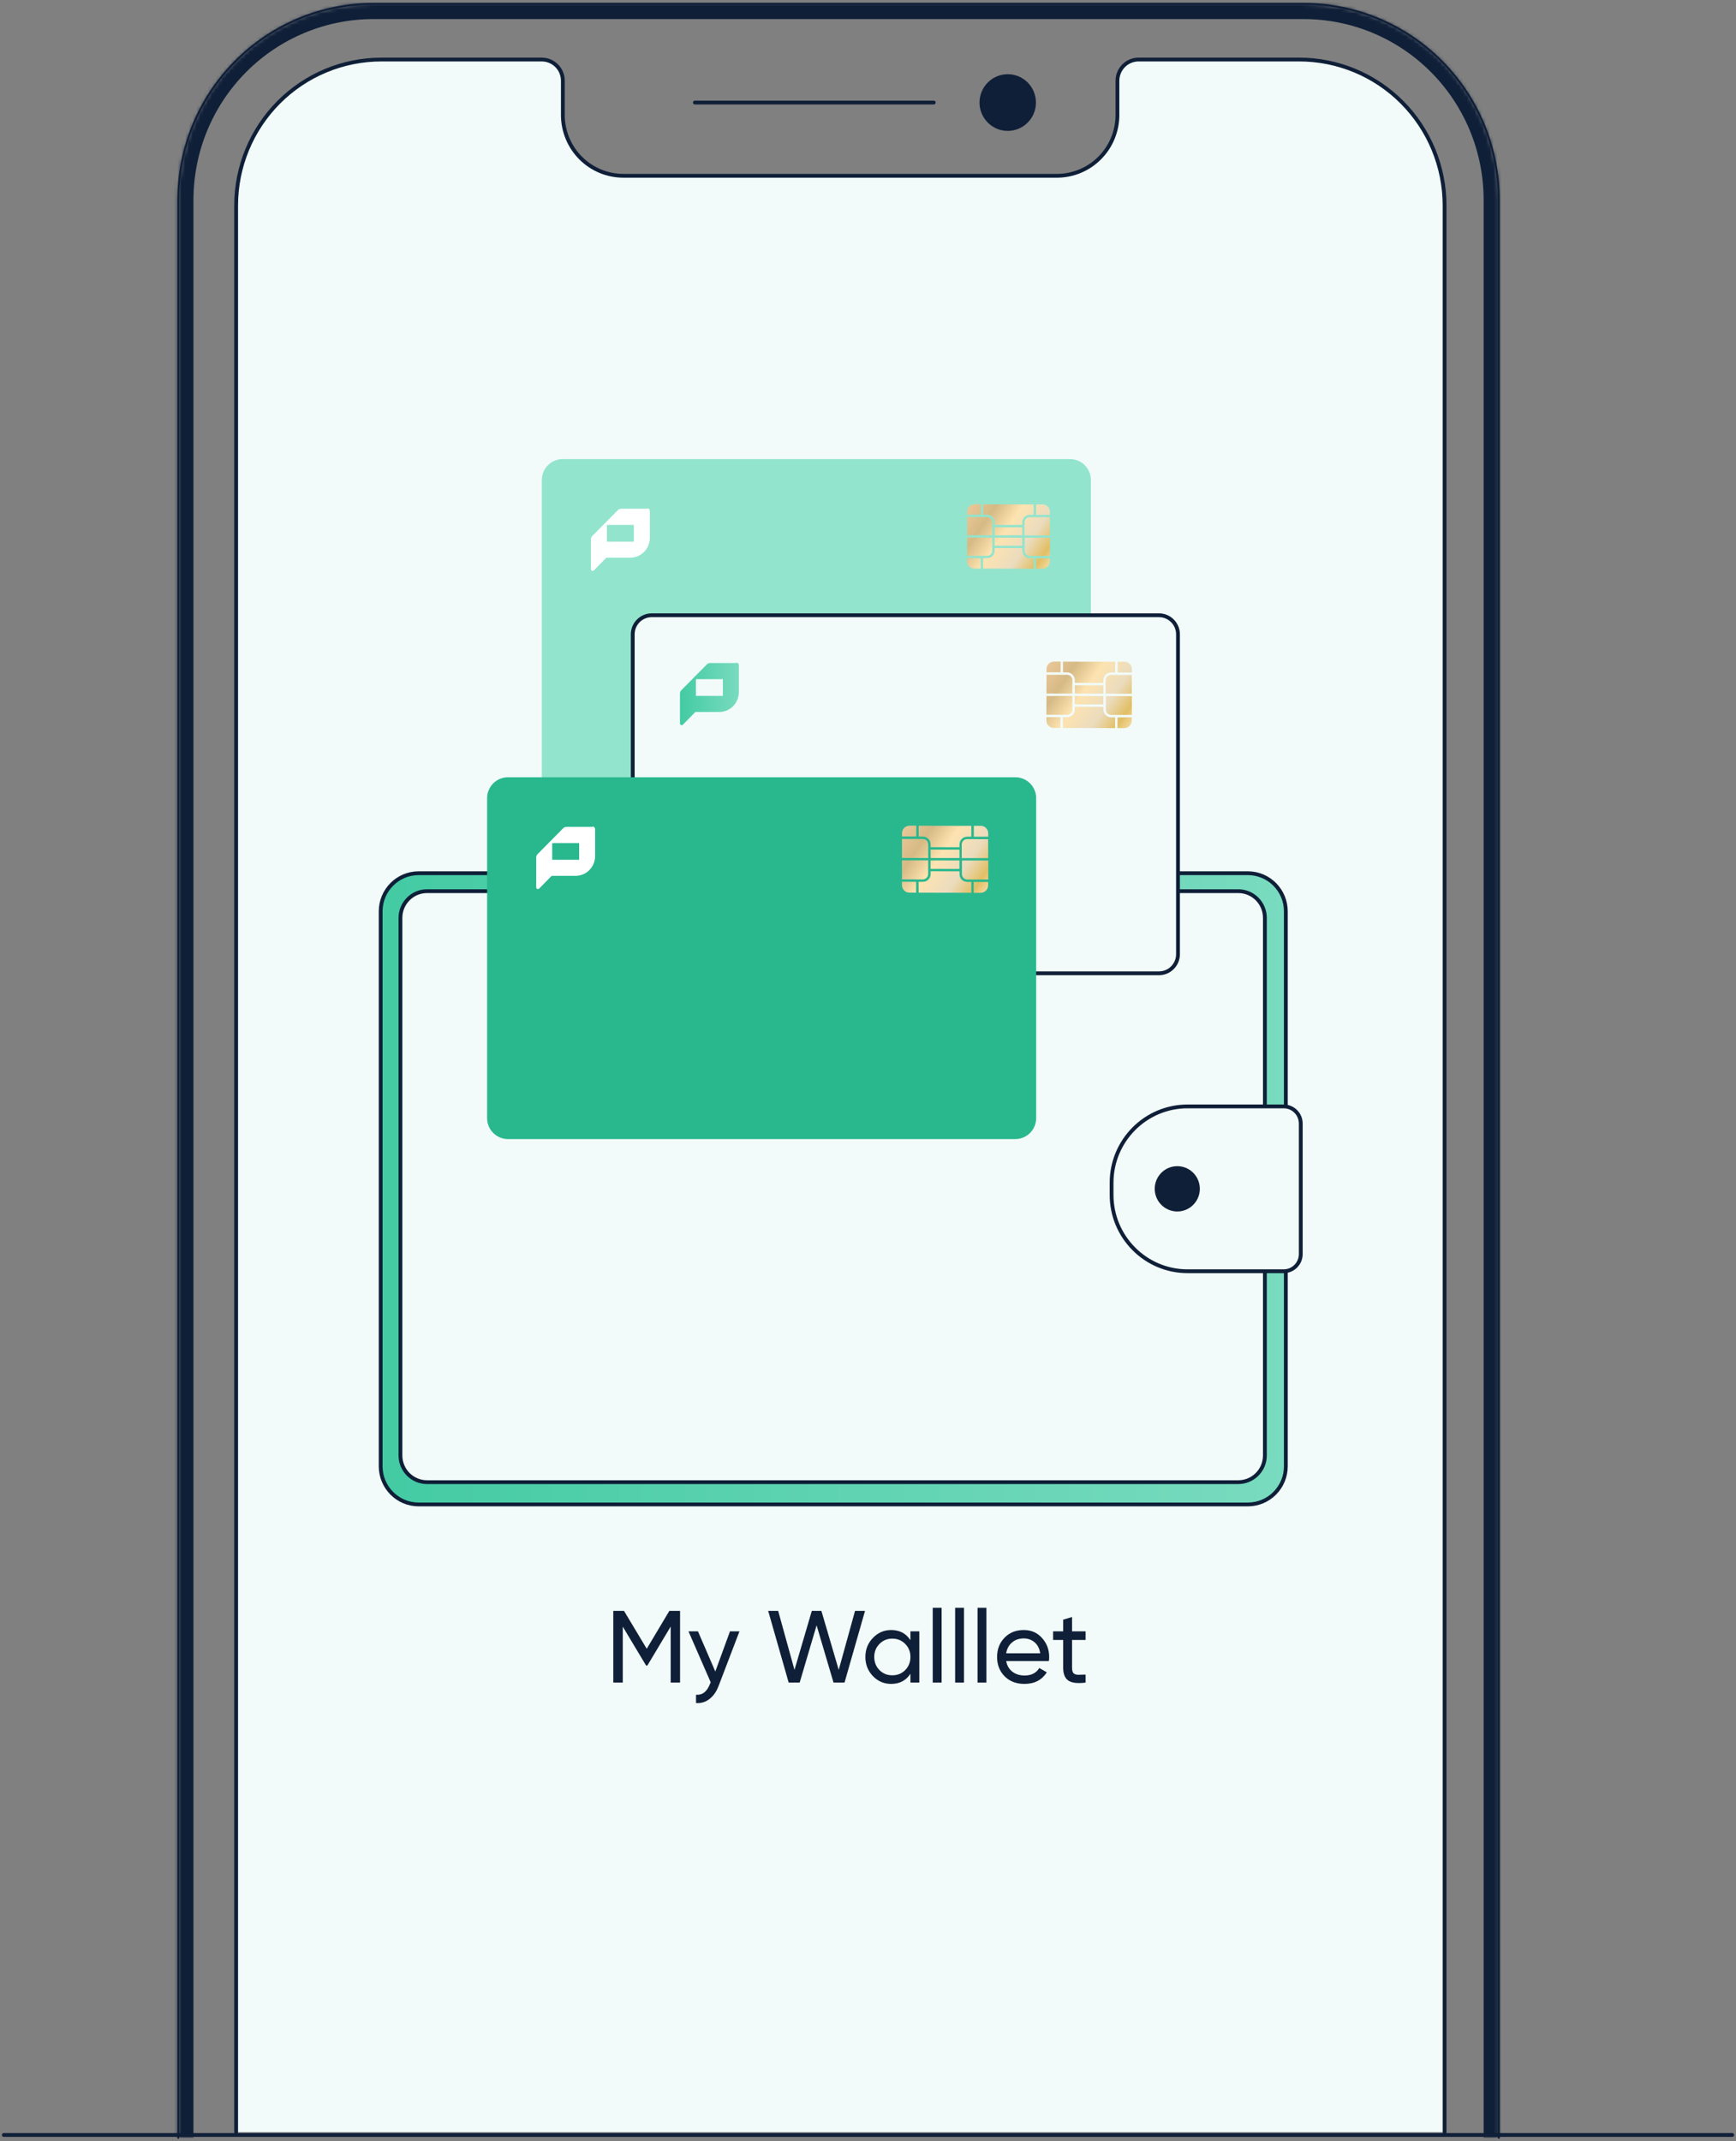 <svg width="455" height="561" viewBox="0 0 455 561" fill="none" xmlns="http://www.w3.org/2000/svg">
<rect x="0" y="0" width="455" height="561" fill="#808080" stroke="none"/>
<g clip-path="url(#clip0_1105_115918)">
<mask id="mask0_1105_115918" style="mask-type:alpha" maskUnits="userSpaceOnUse" x="46" y="1" width="347" height="560">
<path d="M46.723 560.094V52.383C46.723 38.755 52.113 25.686 61.706 16.05C71.299 6.414 84.31 1 97.877 1H341.684C355.251 1 368.262 6.414 377.856 16.05C387.449 25.686 392.838 38.755 392.838 52.383V560.094" fill="#0F1F38"/>
</mask>
<g mask="url(#mask0_1105_115918)">
<path d="M97.877 1V-3V1ZM341.684 1V-3V1ZM50.706 560.094V52.383H42.741V560.094H50.706ZM50.706 52.383C50.706 39.816 55.676 27.764 64.522 18.878L58.89 13.221C48.55 23.608 42.741 37.695 42.741 52.383H50.706ZM64.522 18.878C73.368 9.992 85.367 5 97.877 5V-3C83.254 -3 69.23 2.835 58.89 13.221L64.522 18.878ZM97.877 5H341.684V-3H97.877V5ZM341.684 5C354.195 5 366.193 9.992 375.039 18.878L380.672 13.221C370.332 2.835 356.308 -3 341.684 -3V5ZM375.039 18.878C383.885 27.764 388.856 39.816 388.856 52.383H396.821C396.821 37.695 391.012 23.608 380.672 13.221L375.039 18.878ZM388.856 52.383V560.094H396.821V52.383H388.856Z" fill="#0F1F38"/>
</g>
<path d="M46.723 560.094V52.383C46.723 38.755 52.113 25.686 61.706 16.05C71.299 6.414 84.31 1 97.877 1H341.684C355.251 1 368.262 6.414 377.856 16.05C387.449 25.686 392.838 38.755 392.838 52.383V560.094" stroke="#0F1F38" stroke-width="0.5" stroke-linecap="round" stroke-linejoin="round"/>
<path d="M378.619 558.612V53.85C378.619 43.705 374.607 33.976 367.466 26.802C360.324 19.629 350.639 15.599 340.539 15.599H298.413C296.945 15.599 295.536 16.185 294.498 17.228C293.459 18.271 292.876 19.686 292.876 21.161V30.118C292.876 34.332 291.215 38.373 288.257 41.36C285.298 44.347 281.283 46.035 277.088 46.056H163.388C159.18 46.056 155.144 44.377 152.168 41.388C149.193 38.399 147.522 34.345 147.522 30.118V21.161C147.524 20.432 147.382 19.709 147.105 19.034C146.829 18.359 146.422 17.746 145.91 17.229C145.397 16.713 144.788 16.303 144.117 16.023C143.446 15.743 142.727 15.599 142 15.599H99.969C89.87 15.599 80.184 19.629 73.043 26.802C65.901 33.976 61.889 43.705 61.889 53.85V558.612" fill="#F2FBF9"/>
<path d="M378.619 558.612V53.85C378.619 43.705 374.607 33.976 367.466 26.802C360.324 19.629 350.639 15.599 340.539 15.599H298.413C296.945 15.599 295.536 16.185 294.498 17.228C293.459 18.271 292.876 19.686 292.876 21.161V30.118C292.876 34.332 291.215 38.373 288.257 41.36C285.298 44.347 281.283 46.035 277.088 46.056H163.388C159.18 46.056 155.144 44.377 152.168 41.388C149.193 38.399 147.522 34.345 147.522 30.118V21.161C147.524 20.432 147.382 19.709 147.105 19.034C146.829 18.359 146.422 17.746 145.91 17.229C145.397 16.713 144.788 16.303 144.117 16.023C143.446 15.743 142.727 15.599 142 15.599H99.969C89.87 15.599 80.184 19.629 73.043 26.802C65.901 33.976 61.889 43.705 61.889 53.85V558.612" stroke="#0F1F38" stroke-linecap="round" stroke-linejoin="round"/>
<path d="M264.123 34.294C268.206 34.294 271.517 30.969 271.517 26.867C271.517 22.765 268.206 19.44 264.123 19.44C260.039 19.44 256.729 22.765 256.729 26.867C256.729 30.969 260.039 34.294 264.123 34.294Z" fill="#0F1F38"/>
<path d="M244.736 26.867H182.126" stroke="#0F1F38" stroke-linecap="round" stroke-linejoin="round"/>
<path d="M0.996 559.345H454.004" stroke="#0F1F38" stroke-linecap="round" stroke-linejoin="round"/>
<path d="M337.013 384.159V238.78C337.013 233.257 332.555 228.78 327.056 228.78H313.01H123.324H109.728C104.229 228.78 99.772 233.257 99.772 238.78V384.159C99.772 389.682 104.229 394.159 109.728 394.159H327.056C332.555 394.159 337.013 389.682 337.013 384.159Z" fill="url(#paint0_linear_1105_115918)"/>
<path d="M331.524 381.479V240.305C331.524 236.439 328.403 233.305 324.554 233.305H308.631H127.721H112.228C108.379 233.305 105.258 236.439 105.258 240.305V381.479C105.258 385.345 108.379 388.479 112.228 388.479H324.554C328.403 388.479 331.524 385.345 331.524 381.479Z" fill="#F2FBF9"/>
<path d="M130.208 228.774H109.728C104.229 228.774 99.772 233.251 99.772 238.774V384.154C99.772 389.676 104.229 394.154 109.728 394.154H327.056C332.555 394.154 337.013 389.676 337.013 384.154V238.774C337.013 233.251 332.555 228.774 327.056 228.774H306.801" stroke="#0F1F38" stroke-linecap="round"/>
<path d="M130.102 233.479H111.923C108.074 233.479 104.954 236.613 104.954 240.479V381.313C104.954 385.179 108.074 388.313 111.923 388.313H324.555C328.404 388.313 331.525 385.179 331.525 381.313V240.479C331.525 236.613 328.404 233.479 324.555 233.479H306.781" stroke="#0F1F38" stroke-linecap="round"/>
<path d="M311.266 289.869H336.447C338.922 289.869 340.927 291.883 340.927 294.369V328.554C340.927 331.039 338.922 333.054 336.447 333.054H311.266C300.262 333.054 291.342 324.095 291.342 313.043V309.879C291.342 298.828 300.262 289.869 311.266 289.869Z" fill="#F2FBF9" stroke="#0F1F38"/>
<path d="M308.561 317.398C311.825 317.398 314.472 314.74 314.472 311.461C314.472 308.182 311.825 305.524 308.561 305.524C305.296 305.524 302.65 308.182 302.65 311.461C302.65 314.74 305.296 317.398 308.561 317.398Z" fill="#0F1F38"/>
<path d="M280.447 120.273H147.484C144.463 120.273 142.014 122.734 142.014 125.768V209.575C142.014 212.61 144.463 215.07 147.484 215.07H280.447C283.469 215.07 285.918 212.61 285.918 209.575V125.768C285.918 122.734 283.469 120.273 280.447 120.273Z" fill="#92E4CD"/>
<path d="M169.648 133.288H162.766C162.614 133.286 162.463 133.318 162.323 133.38C162.182 133.436 162.053 133.522 161.946 133.633L155.221 140.44C155.112 140.548 155.027 140.679 154.974 140.824C154.911 140.966 154.88 141.12 154.883 141.276V149.104C154.882 149.199 154.91 149.291 154.961 149.37C155.015 149.452 155.092 149.516 155.182 149.555C155.241 149.569 155.304 149.569 155.364 149.555C155.487 149.552 155.604 149.5 155.689 149.409L158.928 146.105H165.212C166.566 146.105 167.864 145.558 168.822 144.583C169.781 143.608 170.321 142.285 170.324 140.904V133.871C170.318 133.693 170.249 133.523 170.129 133.394C170.066 133.329 169.991 133.278 169.908 133.244C169.825 133.21 169.737 133.193 169.648 133.195V133.288ZM166.044 137.52C166.059 137.514 166.074 137.511 166.09 137.511C166.106 137.511 166.121 137.514 166.136 137.52C166.143 137.535 166.146 137.551 166.146 137.567C166.146 137.583 166.143 137.599 166.136 137.613V141.806C166.146 141.836 166.146 141.869 166.136 141.899C166.121 141.905 166.106 141.909 166.09 141.909C166.074 141.909 166.059 141.905 166.044 141.899H159.162C159.148 141.905 159.132 141.909 159.117 141.909C159.101 141.909 159.086 141.905 159.072 141.899C159.062 141.869 159.062 141.836 159.072 141.806V137.653C159.072 137.618 159.086 137.584 159.109 137.559C159.134 137.534 159.167 137.52 159.202 137.52H166.044Z" fill="white"/>
<path d="M260.677 138.129L267.939 138.145L267.962 140.252L260.702 140.242L260.677 138.129ZM267.94 140.867L267.937 142.988L260.674 142.971L260.677 140.85L267.94 140.867ZM260.066 144.278C260.065 144.636 259.922 144.979 259.669 145.231C259.417 145.484 259.075 145.625 258.719 145.625L253.473 145.616L253.483 140.838L260.071 140.826L260.066 144.278ZM258.719 146.232C258.975 146.236 259.232 146.189 259.471 146.093C259.71 145.997 259.928 145.854 260.112 145.673C260.297 145.491 260.443 145.275 260.543 145.037C260.643 144.798 260.695 144.542 260.696 144.283L260.698 143.578L267.96 143.594L267.959 144.299C267.958 144.556 268.007 144.81 268.104 145.047C268.201 145.284 268.343 145.5 268.524 145.681C268.704 145.863 268.918 146.007 269.153 146.106C269.389 146.205 269.642 146.256 269.896 146.256L270.938 146.259L270.93 148.995L257.677 148.969L257.647 146.232H258.719ZM269.873 145.65C269.52 145.64 269.186 145.492 268.941 145.238C268.695 144.983 268.558 144.643 268.56 144.289L268.567 140.86L275.193 140.873L275.183 145.651L269.873 145.65ZM275.166 140.274L268.512 140.269L268.519 136.841C268.522 136.484 268.664 136.142 268.916 135.89C269.169 135.638 269.509 135.496 269.866 135.495L275.15 135.51L275.166 140.274ZM269.895 134.884C269.64 134.883 269.387 134.933 269.151 135.03C268.915 135.128 268.7 135.271 268.52 135.452C268.338 135.633 268.195 135.847 268.096 136.084C267.998 136.321 267.947 136.574 267.947 136.831L267.945 137.536L260.683 137.52L260.684 136.815C260.685 136.297 260.481 135.801 260.117 135.434C259.755 135.067 259.261 134.86 258.746 134.858L257.687 134.854L257.679 132.129L270.933 132.155L270.924 134.885L269.895 134.884ZM258.74 135.467C259.096 135.469 259.435 135.611 259.686 135.863C259.937 136.116 260.079 136.458 260.08 136.814L260.075 140.248L253.483 140.231L253.493 135.453L258.74 135.467ZM253.474 147.061V146.211L257.043 146.232L257.041 148.966L255.334 148.962C254.837 148.956 254.363 148.753 254.013 148.397C253.665 148.041 253.471 147.561 253.474 147.061ZM273.28 149.005L271.512 149.002L271.52 146.266L275.151 146.274V147.125C275.146 147.622 274.948 148.098 274.598 148.449C274.248 148.801 273.775 149.001 273.28 149.005ZM275.186 134.047L275.184 134.893L271.552 134.884L271.56 132.149L273.319 132.148C273.817 132.154 274.292 132.357 274.642 132.713C274.991 133.068 275.186 133.548 275.186 134.047ZM255.379 132.103L257.086 132.107L257.077 134.837L253.496 134.832L253.498 133.987C253.503 133.489 253.704 133.012 254.057 132.662C254.411 132.313 254.888 132.118 255.384 132.12L255.379 132.103Z" fill="url(#paint1_linear_1105_115918)"/>
<path d="M170.813 161.194H303.777C306.522 161.194 308.749 163.431 308.749 166.189V249.997C308.749 252.755 306.522 254.992 303.777 254.992H170.813C168.067 254.992 165.84 252.755 165.84 249.997V166.189C165.84 163.431 168.067 161.194 170.813 161.194Z" fill="#F2FBF9" stroke="#0F1F38"/>
<path d="M192.978 173.709H186.096C185.944 173.707 185.793 173.739 185.654 173.801C185.511 173.857 185.383 173.943 185.276 174.054L178.551 180.861C178.442 180.969 178.358 181.101 178.304 181.245C178.241 181.387 178.211 181.541 178.212 181.697V189.525C178.212 189.62 178.239 189.712 178.291 189.791C178.346 189.873 178.423 189.938 178.512 189.977C178.572 189.99 178.634 189.99 178.694 189.977C178.817 189.973 178.934 189.921 179.019 189.831L182.259 186.527H188.542C189.895 186.527 191.193 185.979 192.152 185.004C193.111 184.029 193.651 182.706 193.655 181.325V174.292C193.649 174.114 193.579 173.944 193.459 173.815C193.396 173.75 193.321 173.699 193.238 173.665C193.156 173.631 193.067 173.614 192.978 173.616V173.709ZM189.374 177.941C189.388 177.935 189.404 177.932 189.42 177.932C189.435 177.932 189.451 177.935 189.465 177.941C189.472 177.956 189.476 177.972 189.476 177.988C189.476 178.004 189.472 178.02 189.465 178.034V182.227C189.475 182.258 189.475 182.29 189.465 182.32C189.451 182.326 189.435 182.33 189.42 182.33C189.404 182.33 189.388 182.326 189.374 182.32H182.493C182.478 182.326 182.463 182.33 182.447 182.33C182.432 182.33 182.416 182.326 182.402 182.32C182.392 182.29 182.392 182.258 182.402 182.227V178.074C182.402 178.039 182.415 178.005 182.44 177.98C182.464 177.955 182.498 177.941 182.532 177.941H189.374Z" fill="url(#paint2_linear_1105_115918)"/>
<path d="M281.692 179.541L289.189 179.557L289.213 181.733L281.718 181.722L281.692 179.541ZM289.19 182.367L289.186 184.556L281.689 184.54L281.692 182.35L289.19 182.367ZM281.06 185.889C281.059 186.258 280.912 186.612 280.652 186.872C280.391 187.133 280.038 187.279 279.671 187.278L274.254 187.269L274.264 182.337L281.066 182.325L281.06 185.889ZM279.67 187.906C279.935 187.91 280.2 187.861 280.447 187.762C280.694 187.663 280.919 187.515 281.109 187.328C281.299 187.141 281.45 186.918 281.553 186.671C281.657 186.425 281.711 186.161 281.712 185.894L281.713 185.166L289.211 185.182L289.209 185.91C289.208 186.175 289.258 186.437 289.359 186.682C289.459 186.927 289.606 187.149 289.792 187.337C289.977 187.525 290.198 187.674 290.441 187.775C290.685 187.877 290.946 187.93 291.209 187.93L292.284 187.933L292.276 190.758L278.595 190.731L278.564 187.905L279.67 187.906ZM291.185 187.304C290.821 187.294 290.476 187.141 290.222 186.879C289.969 186.616 289.828 186.265 289.83 185.899L289.837 182.36L296.678 182.374L296.667 187.306L291.185 187.304ZM296.649 181.755L289.78 181.75L289.787 178.211C289.789 177.842 289.936 177.489 290.197 177.229C290.457 176.969 290.81 176.822 291.177 176.821L296.632 176.837L296.649 181.755ZM291.208 176.191C290.944 176.19 290.683 176.242 290.439 176.342C290.196 176.442 289.974 176.59 289.787 176.777C289.601 176.964 289.453 177.185 289.351 177.43C289.249 177.674 289.197 177.936 289.197 178.2L289.195 178.928L281.698 178.912L281.7 178.184C281.7 177.65 281.49 177.137 281.114 176.759C280.74 176.38 280.231 176.166 279.699 176.164L278.605 176.16L278.597 173.347L292.279 173.373L292.269 176.192L291.208 176.191ZM279.692 176.793C280.06 176.794 280.41 176.941 280.669 177.202C280.928 177.462 281.074 177.815 281.075 178.183L281.069 181.728L274.265 181.71L274.275 176.778L279.692 176.793ZM274.255 188.762L274.256 187.883L277.94 187.905L277.938 190.728L276.177 190.724C275.663 190.718 275.173 190.508 274.813 190.14C274.454 189.773 274.253 189.277 274.255 188.762ZM294.702 190.768L292.878 190.765L292.886 187.941L296.634 187.949L296.633 188.827C296.629 189.34 296.424 189.831 296.063 190.194C295.702 190.557 295.213 190.764 294.702 190.768ZM296.67 175.327L296.667 176.2L292.918 176.191L292.926 173.367H294.743C295.256 173.373 295.747 173.582 296.107 173.949C296.468 174.316 296.67 174.811 296.67 175.327ZM276.224 173.32L277.985 173.324L277.976 176.142L274.278 176.138L274.28 175.265C274.285 174.751 274.493 174.259 274.859 173.898C275.223 173.536 275.716 173.335 276.229 173.338L276.224 173.32Z" fill="url(#paint3_linear_1105_115918)"/>
<path d="M266.105 203.631H133.142C130.12 203.631 127.671 206.092 127.671 209.126V292.934C127.671 295.968 130.12 298.429 133.142 298.429H266.105C269.126 298.429 271.575 295.968 271.575 292.934V209.126C271.575 206.092 269.126 203.631 266.105 203.631Z" fill="#29B78E"/>
<path d="M155.305 216.646H148.423C148.272 216.644 148.121 216.676 147.981 216.739C147.839 216.794 147.711 216.88 147.604 216.991L140.879 223.798C140.77 223.906 140.685 224.038 140.632 224.182C140.569 224.324 140.538 224.478 140.54 224.634V232.462C140.54 232.557 140.567 232.649 140.619 232.728C140.674 232.81 140.75 232.875 140.84 232.914C140.9 232.927 140.962 232.927 141.022 232.914C141.144 232.91 141.262 232.858 141.347 232.768L144.586 229.464H150.87C152.223 229.464 153.522 228.916 154.48 227.941C155.439 226.966 155.978 225.643 155.982 224.262V217.229C155.976 217.051 155.907 216.881 155.787 216.752C155.724 216.687 155.649 216.636 155.566 216.602C155.483 216.568 155.395 216.551 155.305 216.553V216.646ZM151.702 220.878C151.717 220.872 151.732 220.869 151.748 220.869C151.763 220.869 151.779 220.872 151.793 220.878C151.8 220.893 151.804 220.909 151.804 220.925C151.804 220.941 151.8 220.957 151.793 220.971V225.164C151.803 225.195 151.803 225.227 151.793 225.257C151.779 225.264 151.763 225.267 151.748 225.267C151.732 225.267 151.717 225.264 151.702 225.257H144.82C144.806 225.264 144.79 225.267 144.775 225.267C144.76 225.267 144.744 225.264 144.73 225.257C144.72 225.227 144.72 225.195 144.73 225.164V221.011C144.73 220.976 144.743 220.942 144.768 220.917C144.791 220.892 144.825 220.878 144.859 220.878H151.702Z" fill="white"/>
<path d="M243.901 222.587L251.469 222.604L251.493 224.799L243.927 224.788L243.901 222.587ZM251.469 225.439L251.466 227.649L243.899 227.632L243.902 225.422L251.469 225.439ZM243.265 228.994C243.264 229.367 243.115 229.724 242.852 229.987C242.589 230.25 242.232 230.397 241.861 230.397L236.395 230.388L236.406 225.41L243.271 225.397L243.265 228.994ZM241.861 231.03C242.13 231.034 242.396 230.985 242.646 230.885C242.894 230.785 243.122 230.636 243.314 230.447C243.506 230.258 243.658 230.033 243.762 229.784C243.866 229.536 243.921 229.269 243.921 228.999L243.923 228.264L251.49 228.281L251.489 229.016C251.488 229.283 251.538 229.548 251.64 229.795C251.741 230.042 251.889 230.266 252.077 230.456C252.264 230.645 252.487 230.796 252.733 230.898C252.978 231.001 253.241 231.054 253.508 231.055L254.592 231.058L254.584 233.908L240.776 233.881L240.746 231.03H241.861ZM253.483 230.423C253.116 230.412 252.767 230.258 252.511 229.993C252.256 229.728 252.114 229.374 252.115 229.005L252.122 225.433L259.027 225.446L259.017 230.424L253.483 230.423ZM258.998 224.822L252.065 224.817L252.072 221.245C252.074 220.873 252.223 220.517 252.486 220.254C252.749 219.991 253.105 219.843 253.475 219.842L258.981 219.858L258.998 224.822ZM253.506 219.206C253.24 219.205 252.977 219.257 252.731 219.359C252.484 219.46 252.261 219.609 252.072 219.798C251.884 219.986 251.735 220.21 251.632 220.456C251.529 220.703 251.477 220.967 251.477 221.234L251.475 221.969L243.908 221.952L243.909 221.218C243.91 220.679 243.698 220.161 243.32 219.779C242.94 219.397 242.426 219.181 241.891 219.179L240.787 219.175L240.779 216.336L254.587 216.363L254.578 219.207L253.506 219.206ZM241.884 219.814C242.254 219.815 242.609 219.963 242.87 220.226C243.131 220.489 243.278 220.846 243.279 221.217L243.274 224.795L236.406 224.777L236.416 219.799L241.884 219.814ZM236.396 231.894L236.397 231.007L240.115 231.029L240.114 233.878L238.335 233.874C237.817 233.868 237.323 233.656 236.96 233.285C236.596 232.914 236.394 232.414 236.396 231.894ZM257.032 233.919L255.191 233.916L255.199 231.065L258.983 231.073L258.982 231.96C258.978 232.478 258.771 232.973 258.406 233.34C258.042 233.706 257.548 233.914 257.032 233.919ZM259.019 218.334L259.017 219.215L255.233 219.207L255.24 216.356H257.074C257.593 216.362 258.088 216.573 258.451 216.944C258.815 217.314 259.02 217.814 259.019 218.334ZM238.382 216.309L240.16 216.313L240.152 219.157L236.419 219.152L236.421 218.272C236.426 217.752 236.636 217.256 237.004 216.891C237.373 216.527 237.871 216.324 238.387 216.326L238.382 216.309Z" fill="url(#paint4_linear_1105_115918)"/>
<path d="M178.242 422.035V440.82H175.784V426.141L169.666 436.366H169.345L163.226 426.168V440.82H160.741V422.035H163.547L169.506 431.964L175.437 422.035H178.242Z" fill="#0F1F38"/>
<path d="M191.327 427.402H193.811L188.361 441.652C187.79 443.173 186.989 444.327 185.956 445.114C184.941 445.919 183.765 446.277 182.429 446.188V444.014C184.068 444.139 185.27 443.227 186.036 441.277L186.277 440.767L180.452 427.402H182.937L187.479 437.922L191.327 427.402Z" fill="#0F1F38"/>
<path d="M206.707 440.82L201.337 422.035H203.955L208.231 437.493L212.773 422.035H215.285L219.827 437.493L224.102 422.035H226.72L221.349 440.82H218.464L214.028 425.819L209.593 440.82H206.707Z" fill="#0F1F38"/>
<path d="M238.621 427.402H240.946V440.82H238.621V438.513C237.463 440.284 235.781 441.169 233.571 441.169C231.702 441.169 230.107 440.489 228.789 439.13C227.471 437.752 226.812 436.079 226.812 434.111C226.812 432.143 227.471 430.479 228.789 429.12C230.107 427.742 231.702 427.053 233.571 427.053C235.781 427.053 237.463 427.939 238.621 429.71V427.402ZM233.865 438.915C235.219 438.915 236.35 438.459 237.259 437.546C238.167 436.616 238.621 435.471 238.621 434.111C238.621 432.752 238.167 431.616 237.259 430.703C236.35 429.773 235.219 429.308 233.865 429.308C232.53 429.308 231.408 429.773 230.499 430.703C229.591 431.616 229.136 432.752 229.136 434.111C229.136 435.471 229.591 436.616 230.499 437.546C231.408 438.459 232.53 438.915 233.865 438.915Z" fill="#0F1F38"/>
<path d="M244.468 440.82V421.23H246.792V440.82H244.468Z" fill="#0F1F38"/>
<path d="M250.338 440.82V421.23H252.663V440.82H250.338Z" fill="#0F1F38"/>
<path d="M256.21 440.82V421.23H258.535V440.82H256.21Z" fill="#0F1F38"/>
<path d="M263.711 435.185C263.942 436.383 264.485 437.314 265.34 437.976C266.213 438.638 267.282 438.969 268.546 438.969C270.31 438.969 271.592 438.316 272.393 437.01L274.371 438.137C273.07 440.158 271.111 441.169 268.493 441.169C266.373 441.169 264.645 440.507 263.309 439.183C261.991 437.842 261.332 436.151 261.332 434.111C261.332 432.09 261.982 430.408 263.282 429.066C264.583 427.724 266.266 427.053 268.332 427.053C270.292 427.053 271.887 427.751 273.115 429.147C274.362 430.524 274.986 432.188 274.986 434.138C274.986 434.478 274.959 434.827 274.905 435.185H263.711ZM268.332 429.254C267.086 429.254 266.052 429.612 265.233 430.327C264.413 431.025 263.906 431.964 263.711 433.145H272.634C272.438 431.875 271.939 430.909 271.138 430.247C270.336 429.585 269.402 429.254 268.332 429.254Z" fill="#0F1F38"/>
<path d="M284.534 429.656H280.981V436.929C280.981 437.591 281.105 438.065 281.354 438.351C281.622 438.62 282.022 438.763 282.557 438.781C283.092 438.781 283.751 438.763 284.534 438.727V440.82C282.503 441.089 281.016 440.928 280.072 440.337C279.128 439.729 278.656 438.593 278.656 436.929V429.656H276.011V427.402H278.656V424.343L280.981 423.645V427.402H284.534V429.656Z" fill="#0F1F38"/>
</g>
<defs>
<linearGradient id="paint0_linear_1105_115918" x1="336.964" y1="311.467" x2="99.788" y2="311.467" gradientUnits="userSpaceOnUse">
<stop stop-color="#79DBBF"/>
<stop offset="0.99" stop-color="#44CBA4"/>
</linearGradient>
<linearGradient id="paint1_linear_1105_115918" x1="248.385" y1="136.998" x2="273.371" y2="154.142" gradientUnits="userSpaceOnUse">
<stop stop-color="#F1CCA0"/>
<stop offset="0.26" stop-color="#D6BA85"/>
<stop offset="0.45" stop-color="#FDE3B0"/>
<stop offset="0.67" stop-color="#EBDCBE"/>
<stop offset="0.84" stop-color="#E2BF65"/>
<stop offset="1" stop-color="#FFEBC5"/>
</linearGradient>
<linearGradient id="paint2_linear_1105_115918" x1="193.651" y1="181.801" x2="178.213" y2="181.801" gradientUnits="userSpaceOnUse">
<stop stop-color="#79DBBF"/>
<stop offset="0.99" stop-color="#44CBA4"/>
</linearGradient>
<linearGradient id="paint3_linear_1105_115918" x1="269.003" y1="178.373" x2="294.796" y2="196.07" gradientUnits="userSpaceOnUse">
<stop stop-color="#F1CCA0"/>
<stop offset="0.26" stop-color="#D6BA85"/>
<stop offset="0.45" stop-color="#FDE3B0"/>
<stop offset="0.67" stop-color="#EBDCBE"/>
<stop offset="0.84" stop-color="#E2BF65"/>
<stop offset="1" stop-color="#FFEBC5"/>
</linearGradient>
<linearGradient id="paint4_linear_1105_115918" x1="231.095" y1="221.409" x2="257.127" y2="239.27" gradientUnits="userSpaceOnUse">
<stop stop-color="#F1CCA0"/>
<stop offset="0.26" stop-color="#D6BA85"/>
<stop offset="0.45" stop-color="#FDE3B0"/>
<stop offset="0.67" stop-color="#EBDCBE"/>
<stop offset="0.84" stop-color="#E2BF65"/>
<stop offset="1" stop-color="#FFEBC5"/>
</linearGradient>
<clipPath id="clip0_1105_115918">
<rect width="455" height="561" fill="white"/>
</clipPath>
</defs>
</svg>
